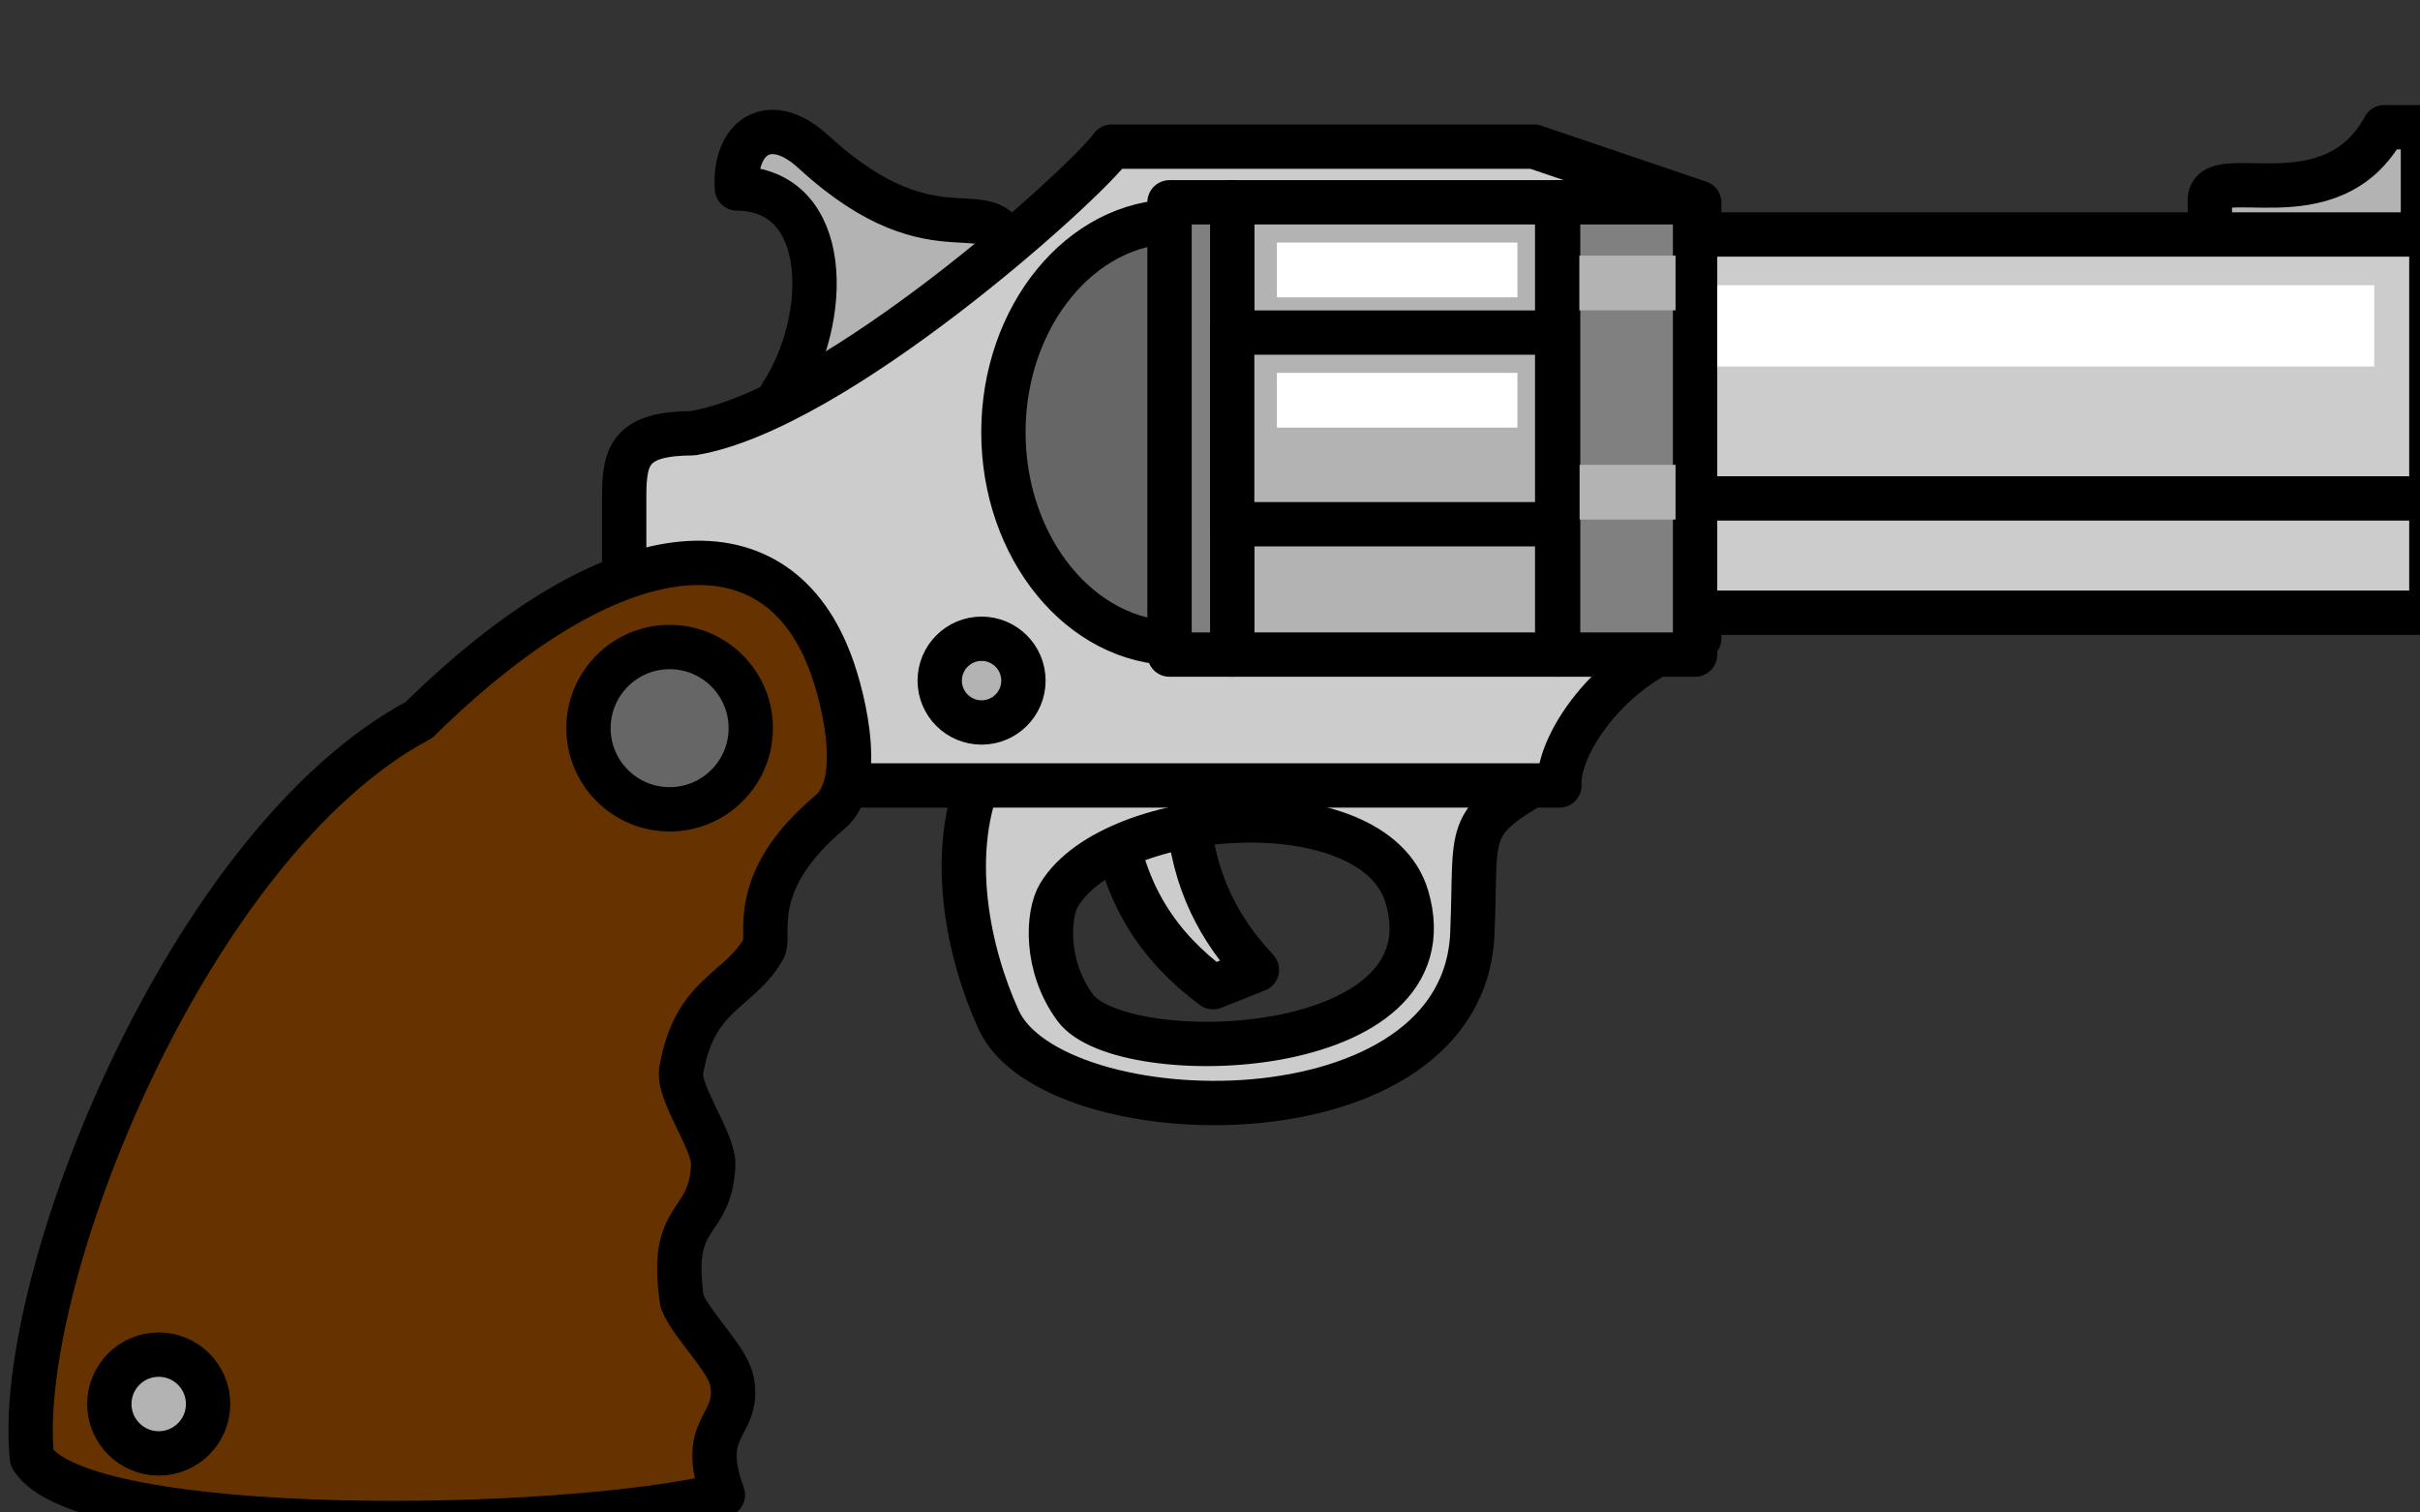 <?xml version="1.0" encoding="UTF-8" standalone="no"?>
<svg
   xmlns:dc="http://purl.org/dc/elements/1.1/"
   xmlns:cc="http://creativecommons.org/ns#"
   xmlns:rdf="http://www.w3.org/1999/02/22-rdf-syntax-ns#"
   xmlns:svg="http://www.w3.org/2000/svg"
   xmlns="http://www.w3.org/2000/svg"
   xmlns:sodipodi="http://sodipodi.sourceforge.net/DTD/sodipodi-0.dtd"
   xmlns:inkscape="http://www.inkscape.org/namespaces/inkscape"
   id="svg6733"
   height="10"
   width="16"
   version="1.1"
   viewBox="0 0 16 10"
   sodipodi:docname="weapons2.svg"
   inkscape:version="0.92.3 (2405546, 2018-03-11)">
  <rect x="0" y="0" width="16" height="10" fill="#333333" stroke="none"/>
  <defs
     id="defs34" />
  <sodipodi:namedview
     pagecolor="#ffffff"
     bordercolor="#666666"
     borderopacity="1"
     objecttolerance="10"
     gridtolerance="10"
     guidetolerance="10"
     inkscape:pageopacity="0"
     inkscape:pageshadow="2"
     inkscape:window-width="1680"
     inkscape:window-height="987"
     id="namedview32"
     showgrid="true"
     units="px"
     inkscape:zoom="26.089307"
     inkscape:cx="-0.46115101"
     inkscape:cy="4.9084256"
     inkscape:window-x="-8"
     inkscape:window-y="-8"
     inkscape:window-maximized="1"
     inkscape:current-layer="svg6733">
    <inkscape:grid
       type="xygrid"
       id="grid4547" />
  </sodipodi:namedview>
  <g
     id="layer1"
     transform="matrix(0.037,0,0,0.037,-5.287,-10.859)">
    <g
       id="g7534"
       transform="matrix(2.236,0,0,2.236,-363.42,-1228.9)"
       style="fill-rule:evenodd">
      <g
         stroke-miterlimit="2.613"
         id="g10"
         style="stroke:#000000;stroke-width:3.543;stroke-linecap:round;stroke-linejoin:round;stroke-miterlimit:2.613">
        <path
           id="path6676"
           d="m 315.36,745.85 h 6.011 c 0.412,5.487 2.565,9.363 5.511,12.506 -1.169,0.463 -2.338,0.926 -3.506,1.39 -4.149,-3.094 -7.244,-7.287 -8.015,-13.896 z"
           inkscape:connector-curvature="0"
           style="fill:#cccccc" />
        <path
           id="path6678"
           d="m 344.11,755.22 c -0.445,17.474 -33.586,16.543 -37.87,7.125 -2.556,-5.619 -3.915,-13.176 -1.577,-19.149 h 44.896 c -6.149,3.526 -5.114,3.931 -5.45,12.023 z m -33.019,-2.876 c 4.418,-7.213 25.163,-8.626 27.774,0.164 3.913,13.173 -22.755,13.94 -26.497,8.881 -2.458,-3.323 -2.23,-7.489 -1.277,-9.045 z"
           inkscape:connector-curvature="0"
           style="fill:#cccccc" />
        <path
           id="path6680"
           d="m 285.33,695.91 c 7.633,0.075 7.472,10.51 3.543,16.502 l 2.636,4.305 c 3.557,-2.154 14.358,-11.129 15.743,-15.34 -1.363,-6.031 -5.592,0.994 -15.804,-8.389 -3.544,-3.257 -6.392,-1.131 -6.118,2.922 z"
           inkscape:connector-curvature="0"
           style="fill:#b3b3b3" />
        <path
           id="path6682"
           d="m 420.07,691.02 h -3.089 c -4.265,7.836 -13.944,2.624 -13.944,5.827 v 5.827 h 17.032 v -11.653 z"
           inkscape:connector-curvature="0"
           style="fill:#b3b3b3" />
        <path
           id="path6684"
           d="m 315.28,692.57 h 33.745 l 13.207,4.48 v 34.825 c -6.521,1.503 -11.366,8.245 -11.179,11.751 h -74.734 v -23.235 c 0.009,-3.255 0.611,-4.894 5.469,-4.916 11.342,-1.865 31.257,-19.827 33.492,-22.904 z"
           inkscape:connector-curvature="0"
           style="fill:#cccccc" />
        <path
           id="path6686"
           d="m 320.4,698.55 h 17.283 v 33.695 H 320.4 c -7.577,0 -13.776,-7.581 -13.776,-16.847 0,-9.266 6.199,-16.847 13.776,-16.847 z"
           inkscape:connector-curvature="0"
           style="fill:#666666" />
        <path
           id="path6688"
           d="m 361.9,699.59 h 58.841 v 21.097 H 361.9 Z"
           inkscape:connector-curvature="0"
           style="fill:#cccccc" />
        <path
           id="path6690"
           d="m 361.9,729.82 h 58.841 v -9.136 H 361.9 Z"
           inkscape:connector-curvature="0"
           style="fill:#cccccc" />
      </g>
      <path
         id="path6692"
         d="m 362.89,703.65 h 53.288 v 6.491 H 362.89 Z"
         inkscape:connector-curvature="0"
         style="fill:#ffffff" />
      <path
         id="path6694"
         d="m 361.9,697.02 h -10.946 v 36.145 H 361.9 Z"
         stroke-miterlimit="2.613"
         inkscape:connector-curvature="0"
         style="fill:#808080;stroke:#000000;stroke-width:3.543;stroke-linecap:round;stroke-linejoin:round;stroke-miterlimit:2.613" />
      <g
         id="g17"
         style="fill:#b3b3b3">
        <path
           id="path6696"
           d="m 352.53,718 h 7.809 v 4.374 H 352.53 Z"
           inkscape:connector-curvature="0" />
        <path
           id="path6698"
           d="m 352.53,701.28 h 7.809 v 4.374 H 352.53 Z"
           inkscape:connector-curvature="0" />
        <path
           id="path6700"
           d="m 350.88,697.02 h -25.974 v 36.145 h 25.974 z"
           stroke-miterlimit="2.613"
           inkscape:connector-curvature="0"
           style="stroke:#000000;stroke-width:3.543;stroke-linecap:round;stroke-linejoin:round;stroke-miterlimit:2.613" />
      </g>
      <path
         id="path6702"
         d="m 319.9,697.02 h 5.01 v 36.145 H 319.9 Z"
         stroke-miterlimit="2.613"
         inkscape:connector-curvature="0"
         style="fill:#808080;stroke:#000000;stroke-width:3.543;stroke-linecap:round;stroke-linejoin:round;stroke-miterlimit:2.613" />
      <path
         id="path6704"
         d="m 350.88,707.43 h -25.974 v 15.316 h 25.974 z"
         stroke-miterlimit="2.613"
         inkscape:connector-curvature="0"
         style="fill:#b3b3b3;stroke:#000000;stroke-width:3.543;stroke-linecap:round;stroke-linejoin:round;stroke-miterlimit:2.613" />
      <path
         id="path6706"
         d="m 328.48,700.24 h 19.222 v 4.374 H 328.48 Z"
         inkscape:connector-curvature="0"
         style="fill:#ffffff" />
      <path
         id="path6708"
         d="m 328.48,710.65 h 19.222 v 4.374 H 328.48 Z"
         inkscape:connector-curvature="0"
         style="fill:#ffffff" />
      <g
         stroke-miterlimit="2.613"
         id="g27"
         style="stroke:#000000;stroke-width:3.543;stroke-linecap:round;stroke-linejoin:round;stroke-miterlimit:2.613">
        <path
           id="path6710"
           d="m 304.88,731.9 c 1.847,0 3.345,1.498 3.345,3.345 0,1.847 -1.497,3.345 -3.345,3.345 -1.847,0 -3.345,-1.497 -3.345,-3.345 0,-1.847 1.498,-3.345 3.345,-3.345 z"
           inkscape:connector-curvature="0"
           style="fill:#b3b3b3" />
        <path
           id="path6712"
           d="m 228.99,797.37 c -1.468,-14.001 12.392,-49.105 30.931,-58.981 15.636,-15.392 28.323,-16.157 32.755,-4.886 0.803,1.925 3.133,9.703 0.091,12.252 -6.693,5.609 -4.735,9.906 -5.283,10.885 -1.954,3.483 -5.546,3.532 -6.606,9.776 -0.307,1.807 2.656,5.648 2.557,7.582 -0.263,5.089 -3.595,3.545 -2.485,10.878 0.829,1.997 3.666,4.581 3.989,6.393 0.654,3.668 -2.816,3.426 -0.73,9.049 -12.843,3.151 -51.187,3.675 -55.219,-2.947 z"
           inkscape:connector-curvature="0"
           style="fill:#663300" />
        <path
           id="path6714"
           d="m 279.95,732.56 c 3.581,0 6.485,2.904 6.485,6.485 0,3.581 -2.904,6.486 -6.485,6.486 -3.581,0 -6.485,-2.904 -6.485,-6.486 0,-3.581 2.904,-6.485 6.485,-6.485 z"
           inkscape:connector-curvature="0"
           style="fill:#666666" />
        <path
           id="path6716"
           d="m 239.12,789.11 c 2.179,0 3.947,1.767 3.947,3.946 0,2.179 -1.767,3.946 -3.947,3.946 -2.179,0 -3.946,-1.767 -3.946,-3.946 0,-2.179 1.767,-3.946 3.946,-3.946 z"
           inkscape:connector-curvature="0"
           style="fill:#b3b3b3" />
      </g>
    </g>
  </g>
</svg>
